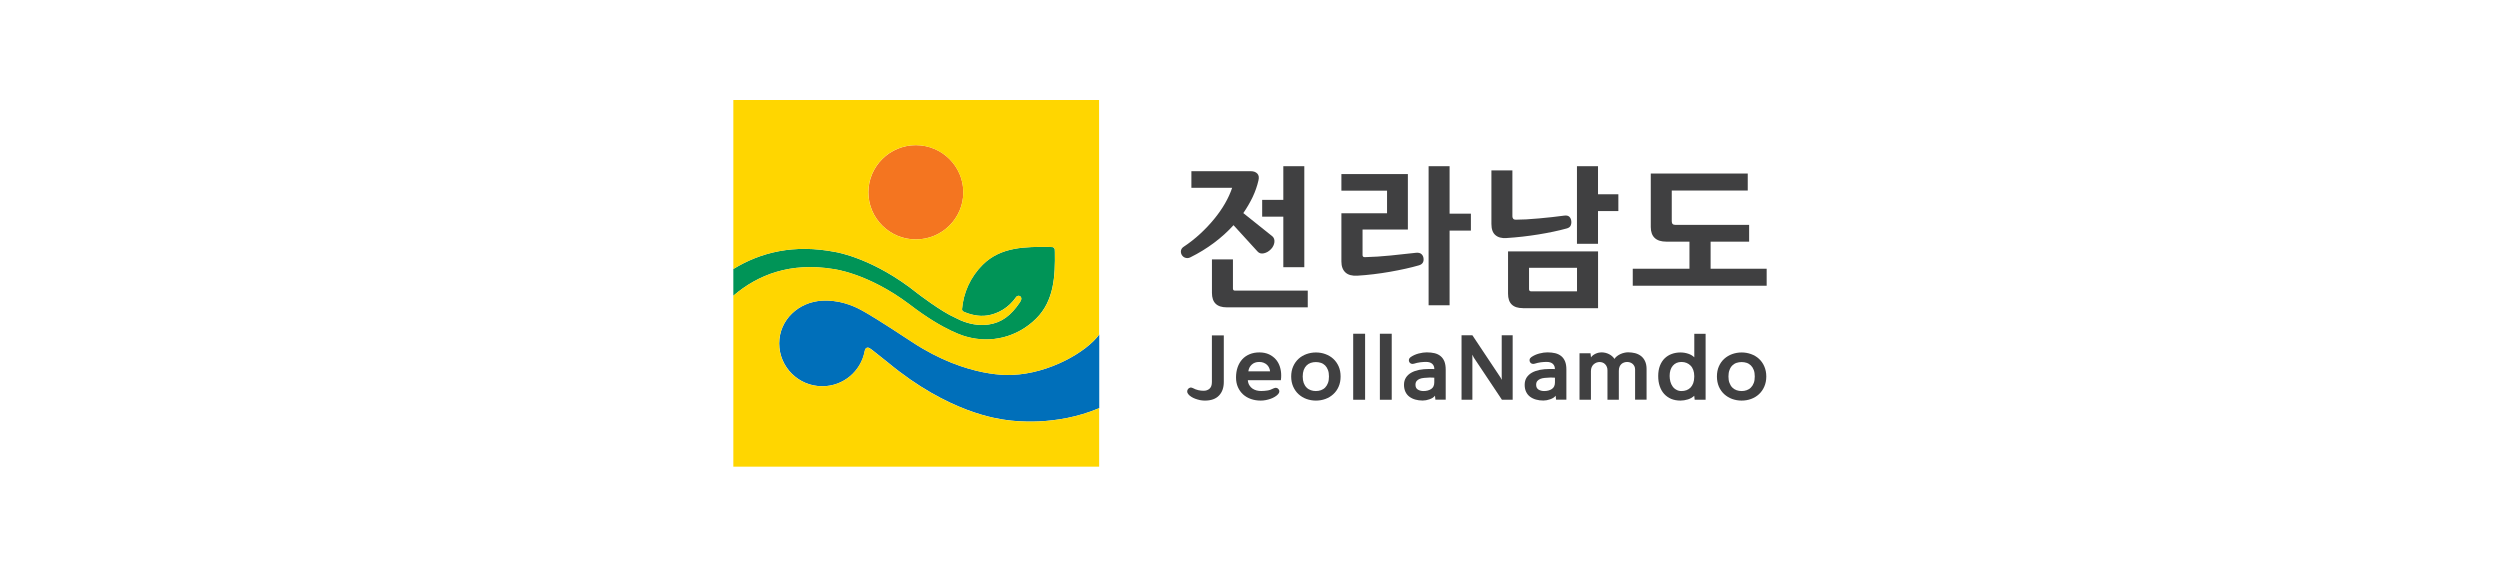 <svg width="300" height="68" viewBox="0 0 300 68" fill="none" xmlns="http://www.w3.org/2000/svg">
<g clip-path="url(#clip0_600_1956)">
<path d="M115.598 23.076C115.598 19.954 113.047 17.421 109.904 17.421C106.766 17.421 104.209 19.96 104.209 23.076C104.209 26.192 106.76 28.731 109.904 28.731C113.047 28.731 115.598 26.192 115.598 23.076Z" fill="#F47520"/>
<path d="M121.484 44.987C121.484 44.987 116.153 45.462 109.451 41.042C105.51 38.446 104.19 37.667 103.368 37.217C102.213 36.584 100.568 35.982 98.681 36.077C95.831 36.223 93.509 38.376 93.509 41.213C93.509 44.05 95.824 46.349 98.681 46.349C101.212 46.349 103.317 44.538 103.763 42.15L103.801 42.005C103.82 41.929 103.903 41.707 104.152 41.714C104.407 41.726 104.751 42.093 105.657 42.784L106.556 43.499C113.864 49.553 119.756 50.269 120.923 50.421C121.548 50.503 126.661 51.206 131.91 48.977V40.143C130.379 42.252 125.903 44.816 121.484 44.987Z" fill="#006FBA"/>
<path d="M126.566 29.909C126.54 29.776 126.426 29.668 126.292 29.649C126.183 29.643 126.081 29.637 125.966 29.637C123.103 29.599 120.113 29.592 117.926 31.765C116.427 33.253 115.604 35.153 115.439 37.097C115.439 37.097 115.439 37.097 115.439 37.103C115.439 37.236 115.515 37.35 115.63 37.401C116.389 37.736 117.409 38.021 118.48 37.857C119.711 37.667 121.031 36.957 121.936 35.64C121.981 35.583 122.147 35.425 122.364 35.526C122.53 35.602 122.58 35.761 122.542 35.944C122.498 36.077 122.434 36.21 122.364 36.305C121.286 37.895 120.189 38.699 118.64 38.94C118.365 38.978 118.098 38.997 117.83 38.997C116.516 38.997 115.362 38.528 114.603 38.116C112.939 37.394 110.101 35.21 110.101 35.21C104.866 31.005 100.415 30.27 100.269 30.245C95.237 29.263 91.271 30.283 88 32.278V35.488C90.978 32.943 94.868 31.454 99.982 32.284C99.982 32.284 104.095 32.746 109.094 36.495C113.43 39.839 115.993 40.409 115.993 40.409C118.901 41.226 122.051 40.498 124.34 38.23C126.521 36.065 126.623 33.038 126.579 30.251C126.579 30.131 126.572 30.017 126.566 29.909Z" fill="#009457"/>
<path d="M98.674 36.077C100.562 35.982 102.207 36.584 103.361 37.217C104.184 37.667 105.504 38.446 109.445 41.042C116.153 45.462 121.477 44.987 121.477 44.987C125.896 44.816 130.373 42.252 131.89 40.143V12H88V32.278C91.271 30.283 95.237 29.263 100.281 30.245C100.428 30.27 104.873 31.005 110.114 35.21C110.114 35.21 112.952 37.394 114.616 38.116C115.375 38.522 116.535 38.996 117.843 38.996C118.11 38.996 118.378 38.977 118.653 38.94C120.202 38.699 121.292 37.895 122.376 36.305C122.44 36.21 122.51 36.077 122.555 35.944C122.593 35.761 122.542 35.602 122.376 35.526C122.16 35.431 121.994 35.59 121.949 35.64C121.044 36.957 119.724 37.667 118.493 37.857C117.422 38.021 116.402 37.736 115.643 37.401C115.528 37.35 115.451 37.236 115.451 37.103V37.097C115.617 35.153 116.44 33.253 117.938 31.765C120.125 29.592 123.116 29.599 125.979 29.637C126.088 29.637 126.196 29.643 126.304 29.649C126.438 29.668 126.553 29.776 126.579 29.909C126.585 30.017 126.591 30.131 126.591 30.245C126.63 33.031 126.534 36.058 124.353 38.224C122.064 40.491 118.914 41.219 116.006 40.402C116.006 40.402 113.443 39.833 109.107 36.489C104.107 32.746 99.994 32.278 99.994 32.278C94.868 31.454 90.978 32.942 88 35.488V56H131.897V48.983C126.649 51.212 121.535 50.51 120.91 50.427C119.743 50.275 113.857 49.56 106.543 43.505L105.644 42.79C104.745 42.1 104.401 41.732 104.139 41.72C103.897 41.707 103.808 41.935 103.788 42.011L103.75 42.157C103.304 44.544 101.206 46.355 98.668 46.355C95.811 46.355 93.497 44.056 93.497 41.219C93.497 38.382 95.824 36.223 98.674 36.077ZM109.897 28.731C106.76 28.731 104.203 26.198 104.203 23.076C104.203 19.954 106.754 17.421 109.897 17.421C113.047 17.421 115.592 19.96 115.592 23.076C115.598 26.192 113.047 28.731 109.897 28.731Z" fill="#FFD600"/>
<path d="M142.004 29.637C142.724 29.162 143.394 28.636 144.012 28.066C144.631 27.496 145.192 26.901 145.696 26.287C146.2 25.672 146.64 25.045 147.003 24.412C147.366 23.779 147.653 23.152 147.857 22.538H142.967V20.543H150.089C150.434 20.543 150.689 20.638 150.874 20.828C151.059 21.018 151.103 21.29 151.014 21.657C150.861 22.322 150.631 22.981 150.325 23.633C150.013 24.285 149.637 24.931 149.197 25.571L152.685 28.357C152.787 28.446 152.857 28.554 152.895 28.674C152.933 28.801 152.946 28.934 152.927 29.079C152.908 29.225 152.863 29.371 152.793 29.51C152.723 29.656 152.634 29.782 152.519 29.896C152.264 30.162 151.983 30.327 151.664 30.396C151.352 30.466 151.097 30.396 150.906 30.181L148.023 27.021C147.328 27.787 146.544 28.497 145.67 29.149C144.797 29.801 143.859 30.378 142.845 30.878C142.667 30.966 142.495 30.992 142.323 30.954C142.15 30.916 142.016 30.84 141.914 30.726C141.774 30.574 141.704 30.39 141.704 30.169C141.717 29.953 141.812 29.77 142.004 29.637ZM156.931 36.881H147.213C146.027 36.881 145.434 36.305 145.434 35.152V31.125H147.953V34.627C147.953 34.791 148.036 34.874 148.195 34.874H156.931V36.881ZM156.517 32.062V19.941H153.998V23.988H151.46V26.002H153.998V32.062H156.517Z" fill="#404041"/>
<path d="M160.968 25.59H166.445V22.88H160.968V20.885H168.945V27.547H163.506V30.612C163.506 30.776 163.595 30.859 163.774 30.859C164.781 30.834 165.808 30.77 166.853 30.663C167.899 30.555 168.919 30.447 169.933 30.333C170.208 30.308 170.424 30.358 170.565 30.485C170.711 30.612 170.794 30.776 170.82 30.973C170.883 31.422 170.705 31.714 170.271 31.84C169.793 31.98 169.257 32.113 168.664 32.246C168.071 32.379 167.453 32.499 166.809 32.613C166.165 32.727 165.508 32.822 164.838 32.904C164.169 32.987 163.518 33.044 162.887 33.082C162.256 33.12 161.778 32.993 161.452 32.695C161.134 32.398 160.968 31.967 160.968 31.384V25.59ZM173.951 19.941V25.641H176.508V27.674H173.951V36.634H171.432V19.941H173.951Z" fill="#404041"/>
<path d="M181.488 25.964C181.488 26.078 181.52 26.173 181.583 26.249C181.647 26.325 181.743 26.363 181.883 26.363C182.234 26.363 182.655 26.35 183.139 26.325C183.624 26.299 184.134 26.261 184.663 26.211C185.193 26.16 185.722 26.109 186.257 26.052C186.787 25.995 187.265 25.938 187.699 25.875C187.979 25.837 188.183 25.881 188.317 26.008C188.451 26.135 188.528 26.306 188.553 26.515C188.579 26.717 188.553 26.901 188.477 27.072C188.4 27.243 188.234 27.357 187.986 27.42C186.978 27.699 185.843 27.933 184.593 28.136C183.343 28.338 182.068 28.484 180.767 28.566C180.2 28.604 179.753 28.484 179.441 28.205C179.122 27.933 178.969 27.483 178.969 26.869V20.448H181.488V25.964ZM182.744 36.976C181.558 36.976 180.965 36.4 180.965 35.247V30.169H191.767V36.983H182.744V36.976ZM189.242 34.962V32.138H183.484V34.697C183.484 34.874 183.573 34.962 183.751 34.962H189.242ZM191.761 23.31H194.203V25.324H191.761V29.257H189.235V19.941H191.761V23.31Z" fill="#404041"/>
<path d="M198.093 20.828H209.73V22.86H200.611V26.552C200.611 26.844 200.752 26.983 201.026 26.983H209.896V28.997H205.273V32.252H212V34.285H195.931V32.252H202.735V28.997H199.948C199.342 28.997 198.877 28.851 198.564 28.554C198.252 28.262 198.093 27.819 198.093 27.243V20.828Z" fill="#404041"/>
<path d="M156.326 45.183C156.326 45.487 156.37 45.747 156.447 45.962C156.53 46.178 156.644 46.361 156.791 46.507C156.931 46.653 157.104 46.754 157.295 46.824C157.486 46.893 157.69 46.925 157.901 46.925C158.111 46.925 158.321 46.893 158.513 46.824C158.704 46.754 158.876 46.653 159.017 46.507C159.157 46.361 159.272 46.184 159.354 45.962C159.437 45.747 159.476 45.481 159.476 45.183C159.476 44.879 159.437 44.613 159.354 44.398C159.272 44.176 159.157 43.999 159.017 43.853C158.87 43.714 158.704 43.606 158.513 43.543C158.321 43.48 158.117 43.448 157.901 43.448C157.69 43.448 157.486 43.48 157.295 43.543C157.104 43.606 156.931 43.714 156.791 43.853C156.644 43.999 156.53 44.176 156.447 44.398C156.37 44.613 156.326 44.873 156.326 45.183ZM154.942 45.183C154.942 44.727 155.025 44.316 155.184 43.961C155.344 43.6 155.56 43.303 155.828 43.056C156.096 42.809 156.415 42.625 156.772 42.492C157.129 42.365 157.505 42.296 157.907 42.296C158.309 42.296 158.685 42.359 159.048 42.492C159.405 42.625 159.724 42.809 159.992 43.056C160.26 43.303 160.477 43.606 160.636 43.961C160.796 44.322 160.872 44.727 160.872 45.183C160.872 45.633 160.796 46.038 160.636 46.399C160.477 46.76 160.266 47.058 159.992 47.305C159.724 47.552 159.412 47.742 159.048 47.875C158.685 48.008 158.302 48.071 157.907 48.071C157.505 48.071 157.129 48.002 156.772 47.875C156.415 47.742 156.096 47.552 155.828 47.305C155.554 47.058 155.344 46.754 155.184 46.399C155.025 46.038 154.942 45.633 154.942 45.183Z" fill="#404041"/>
<path d="M163.812 40.048H162.383V47.97H163.812V40.048Z" fill="#404041"/>
<path d="M167.007 40.048H165.585V47.97H167.007V40.048Z" fill="#404041"/>
<path d="M170.807 46.925C171.183 46.925 171.496 46.843 171.744 46.678C171.993 46.513 172.114 46.247 172.114 45.88V45.323C172.037 45.316 171.942 45.31 171.834 45.31C171.725 45.31 171.629 45.304 171.559 45.304C171.317 45.31 171.094 45.323 170.89 45.348C170.679 45.367 170.501 45.405 170.354 45.468C170.201 45.532 170.08 45.614 169.991 45.728C169.901 45.842 169.857 45.988 169.857 46.178C169.857 46.437 169.946 46.627 170.137 46.748C170.322 46.861 170.545 46.925 170.807 46.925ZM169.672 43.645C169.544 43.682 169.423 43.682 169.327 43.638C169.225 43.594 169.155 43.524 169.111 43.435C169.066 43.347 169.053 43.252 169.072 43.144C169.092 43.037 169.155 42.942 169.27 42.859C169.551 42.663 169.876 42.517 170.233 42.422C170.596 42.327 170.922 42.283 171.221 42.283C171.566 42.283 171.878 42.321 172.152 42.384C172.433 42.454 172.669 42.568 172.867 42.733C173.064 42.891 173.217 43.106 173.326 43.366C173.428 43.632 173.485 43.955 173.485 44.347V47.963H172.248L172.197 47.482C172.127 47.577 172.037 47.66 171.923 47.736C171.808 47.805 171.68 47.868 171.547 47.913C171.406 47.963 171.266 48.001 171.126 48.027C170.979 48.052 170.845 48.065 170.724 48.065C170.411 48.065 170.112 48.027 169.844 47.951C169.57 47.875 169.334 47.761 169.13 47.609C168.926 47.457 168.766 47.261 168.651 47.02C168.543 46.779 168.479 46.501 168.479 46.178C168.479 45.842 168.556 45.557 168.715 45.31C168.868 45.069 169.085 44.873 169.353 44.721C169.621 44.569 169.933 44.461 170.297 44.385C170.66 44.316 171.049 44.278 171.47 44.278H171.783C171.872 44.278 171.98 44.284 172.12 44.29C172.12 44.025 172.038 43.816 171.865 43.657C171.693 43.505 171.451 43.429 171.132 43.429C170.928 43.429 170.705 43.442 170.437 43.474C170.176 43.511 169.92 43.562 169.672 43.645Z" fill="#404041"/>
<path d="M185.288 46.925C185.664 46.925 185.983 46.843 186.226 46.678C186.474 46.513 186.595 46.247 186.595 45.88V45.323C186.519 45.316 186.43 45.31 186.315 45.31C186.2 45.31 186.111 45.304 186.041 45.304C185.798 45.31 185.575 45.323 185.371 45.348C185.161 45.367 184.989 45.405 184.836 45.468C184.689 45.532 184.568 45.614 184.472 45.728C184.383 45.842 184.338 45.988 184.338 46.178C184.338 46.437 184.434 46.627 184.619 46.748C184.804 46.861 185.027 46.925 185.288 46.925ZM184.153 43.645C184.026 43.682 183.905 43.682 183.809 43.638C183.707 43.594 183.637 43.524 183.592 43.435C183.548 43.347 183.535 43.252 183.554 43.144C183.573 43.037 183.643 42.942 183.752 42.859C184.032 42.663 184.357 42.517 184.714 42.422C185.072 42.327 185.403 42.283 185.696 42.283C186.041 42.283 186.353 42.321 186.627 42.384C186.908 42.454 187.144 42.568 187.348 42.733C187.546 42.891 187.699 43.106 187.807 43.366C187.915 43.632 187.966 43.955 187.966 44.347V47.963H186.729L186.678 47.482C186.608 47.577 186.519 47.66 186.404 47.736C186.289 47.805 186.162 47.868 186.028 47.913C185.888 47.963 185.747 48.001 185.607 48.027C185.461 48.052 185.326 48.065 185.205 48.065C184.887 48.065 184.593 48.027 184.325 47.951C184.051 47.875 183.815 47.761 183.611 47.609C183.407 47.457 183.248 47.261 183.133 47.02C183.018 46.779 182.961 46.501 182.961 46.178C182.961 45.842 183.037 45.557 183.19 45.31C183.35 45.069 183.56 44.873 183.828 44.721C184.096 44.569 184.415 44.461 184.772 44.385C185.135 44.316 185.524 44.278 185.945 44.278H186.257C186.34 44.278 186.455 44.284 186.589 44.29C186.589 44.025 186.506 43.816 186.334 43.657C186.162 43.505 185.92 43.429 185.601 43.429C185.397 43.429 185.174 43.442 184.906 43.474C184.657 43.511 184.402 43.562 184.153 43.645Z" fill="#404041"/>
<path d="M190.919 42.885C190.983 42.79 191.066 42.701 191.168 42.625C191.27 42.549 191.378 42.486 191.493 42.435C191.608 42.385 191.722 42.346 191.837 42.321C191.958 42.296 192.06 42.283 192.156 42.283C192.488 42.283 192.794 42.353 193.074 42.492C193.355 42.632 193.578 42.828 193.737 43.069C193.814 42.942 193.916 42.834 194.037 42.739C194.158 42.644 194.298 42.562 194.445 42.492C194.592 42.422 194.745 42.372 194.911 42.334C195.07 42.296 195.223 42.277 195.37 42.277C195.663 42.277 195.937 42.315 196.205 42.378C196.473 42.448 196.709 42.562 196.919 42.72C197.123 42.879 197.289 43.087 197.404 43.341C197.525 43.6 197.589 43.911 197.589 44.278V47.957H196.211V44.341C196.211 44.189 196.186 44.063 196.129 43.949C196.071 43.835 196.001 43.74 195.912 43.664C195.822 43.588 195.72 43.531 195.606 43.493C195.485 43.455 195.37 43.436 195.255 43.436C195.14 43.436 195.019 43.455 194.904 43.493C194.783 43.531 194.681 43.588 194.585 43.67C194.49 43.752 194.407 43.86 194.349 43.999C194.286 44.139 194.26 44.303 194.26 44.512V47.97H192.896V44.436C192.896 44.272 192.87 44.126 192.813 44.006C192.762 43.885 192.692 43.778 192.602 43.695C192.513 43.607 192.417 43.543 192.303 43.505C192.194 43.467 192.079 43.442 191.958 43.442C191.831 43.442 191.703 43.467 191.576 43.512C191.448 43.562 191.34 43.632 191.238 43.721C191.136 43.816 191.059 43.923 191.002 44.056C190.944 44.189 190.912 44.348 190.912 44.525V47.97H189.542V42.391H190.861L190.919 42.885Z" fill="#404041"/>
<path d="M201.778 46.925C201.989 46.925 202.193 46.893 202.378 46.824C202.563 46.754 202.722 46.653 202.862 46.513C202.996 46.374 203.105 46.197 203.187 45.981C203.264 45.766 203.309 45.513 203.309 45.215V45.12C203.309 44.854 203.27 44.614 203.194 44.405C203.117 44.196 203.015 44.018 202.875 43.879C202.735 43.733 202.575 43.626 202.39 43.55C202.205 43.474 202.001 43.436 201.772 43.436C201.338 43.436 200.994 43.588 200.739 43.885C200.484 44.183 200.356 44.594 200.356 45.114C200.356 45.355 200.388 45.583 200.445 45.798C200.503 46.013 200.592 46.209 200.713 46.374C200.828 46.539 200.975 46.672 201.16 46.767C201.332 46.874 201.542 46.925 201.778 46.925ZM201.657 48.071C201.249 48.071 200.879 48.002 200.548 47.869C200.222 47.729 199.942 47.533 199.706 47.28C199.47 47.02 199.291 46.71 199.17 46.349C199.043 45.981 198.985 45.576 198.985 45.12C198.985 44.658 199.055 44.246 199.189 43.892C199.33 43.537 199.514 43.239 199.757 43.005C199.999 42.771 200.28 42.593 200.611 42.473C200.936 42.353 201.287 42.296 201.657 42.296C201.982 42.296 202.288 42.346 202.594 42.448C202.894 42.549 203.13 42.695 203.315 42.878V40.054H204.673V47.97H203.36L203.309 47.489C203.117 47.679 202.869 47.824 202.563 47.926C202.25 48.021 201.944 48.071 201.657 48.071Z" fill="#404041"/>
<path d="M207.415 45.183C207.415 45.487 207.453 45.747 207.543 45.962C207.626 46.178 207.734 46.361 207.881 46.507C208.027 46.653 208.193 46.754 208.384 46.824C208.576 46.893 208.78 46.925 208.997 46.925C209.207 46.925 209.411 46.893 209.602 46.824C209.794 46.754 209.966 46.653 210.106 46.507C210.253 46.361 210.367 46.184 210.45 45.962C210.533 45.747 210.572 45.481 210.572 45.183C210.572 44.879 210.533 44.613 210.45 44.398C210.367 44.176 210.253 43.999 210.106 43.853C209.959 43.714 209.794 43.606 209.602 43.543C209.411 43.48 209.207 43.448 208.997 43.448C208.786 43.448 208.582 43.48 208.384 43.543C208.193 43.606 208.027 43.714 207.881 43.853C207.734 43.999 207.619 44.176 207.543 44.398C207.453 44.613 207.415 44.873 207.415 45.183ZM206.031 45.183C206.031 44.727 206.108 44.316 206.267 43.961C206.427 43.6 206.637 43.303 206.911 43.056C207.186 42.809 207.498 42.625 207.855 42.492C208.212 42.365 208.588 42.296 208.99 42.296C209.385 42.296 209.768 42.359 210.132 42.492C210.495 42.625 210.807 42.809 211.075 43.056C211.343 43.303 211.56 43.606 211.713 43.961C211.872 44.322 211.955 44.727 211.955 45.183C211.955 45.633 211.872 46.038 211.713 46.399C211.554 46.76 211.343 47.058 211.075 47.305C210.807 47.552 210.495 47.742 210.132 47.875C209.768 48.008 209.392 48.071 208.99 48.071C208.588 48.071 208.212 48.002 207.855 47.875C207.498 47.742 207.186 47.552 206.911 47.305C206.637 47.058 206.427 46.754 206.267 46.399C206.114 46.038 206.031 45.633 206.031 45.183Z" fill="#404041"/>
<path d="M181.52 47.97H180.231L176.865 42.923L176.68 42.562L176.686 42.967V47.97H175.385V40.231H176.686L180.059 45.297L180.219 45.582L180.206 45.247V40.231H181.52V47.97Z" fill="#404041"/>
<path d="M143.132 46.564C143.349 46.684 143.566 46.767 143.783 46.817C144.006 46.868 144.223 46.893 144.433 46.893C144.72 46.893 144.956 46.811 145.147 46.64C145.332 46.475 145.428 46.209 145.428 45.855V40.25H146.856V45.836C146.856 46.52 146.665 47.064 146.282 47.463C145.9 47.869 145.332 48.071 144.586 48.071C144.395 48.071 144.197 48.052 144 48.014C143.796 47.97 143.611 47.913 143.432 47.85C143.247 47.78 143.088 47.704 142.947 47.609C142.801 47.52 142.686 47.419 142.597 47.305C142.507 47.204 142.463 47.096 142.463 46.982C142.463 46.868 142.495 46.773 142.558 46.691C142.622 46.608 142.699 46.551 142.807 46.52C142.896 46.488 143.011 46.507 143.132 46.564Z" fill="#404041"/>
<path d="M152.41 44.569C152.398 44.417 152.359 44.278 152.296 44.139C152.232 43.999 152.149 43.885 152.041 43.778C151.932 43.676 151.798 43.594 151.645 43.531C151.492 43.467 151.314 43.435 151.103 43.435C150.733 43.435 150.434 43.543 150.204 43.758C149.974 43.974 149.841 44.24 149.802 44.563H152.41V44.569ZM152.85 46.596C152.978 46.532 153.093 46.52 153.201 46.551C153.309 46.583 153.392 46.64 153.443 46.729C153.501 46.805 153.526 46.893 153.52 46.995C153.514 47.096 153.462 47.203 153.367 47.305C153.265 47.419 153.131 47.526 152.971 47.621C152.812 47.717 152.64 47.799 152.455 47.862C152.27 47.925 152.079 47.976 151.881 48.014C151.683 48.052 151.486 48.071 151.294 48.071C150.867 48.071 150.472 48.008 150.115 47.881C149.751 47.755 149.439 47.571 149.171 47.33C148.91 47.09 148.699 46.798 148.552 46.463C148.399 46.121 148.323 45.728 148.323 45.297C148.323 44.848 148.387 44.442 148.514 44.075C148.642 43.708 148.827 43.391 149.063 43.125C149.299 42.866 149.592 42.657 149.943 42.511C150.287 42.365 150.682 42.289 151.122 42.289C151.569 42.289 151.958 42.372 152.289 42.524C152.621 42.682 152.895 42.891 153.112 43.144C153.329 43.398 153.488 43.695 153.59 44.018C153.692 44.347 153.743 44.683 153.743 45.025C153.743 45.101 153.743 45.19 153.737 45.297C153.73 45.405 153.724 45.513 153.705 45.62H149.739C149.758 45.861 149.821 46.064 149.923 46.228C150.025 46.399 150.147 46.532 150.3 46.634C150.453 46.735 150.619 46.811 150.797 46.855C150.976 46.9 151.161 46.919 151.339 46.919C151.588 46.919 151.83 46.9 152.079 46.862C152.315 46.83 152.576 46.741 152.85 46.596Z" fill="#404041"/>
</g>
<defs>
<clipPath id="clip0_600_1956">
<rect width="124" height="44" fill="white" transform="translate(88 12)"/>
</clipPath>
</defs>
</svg>
